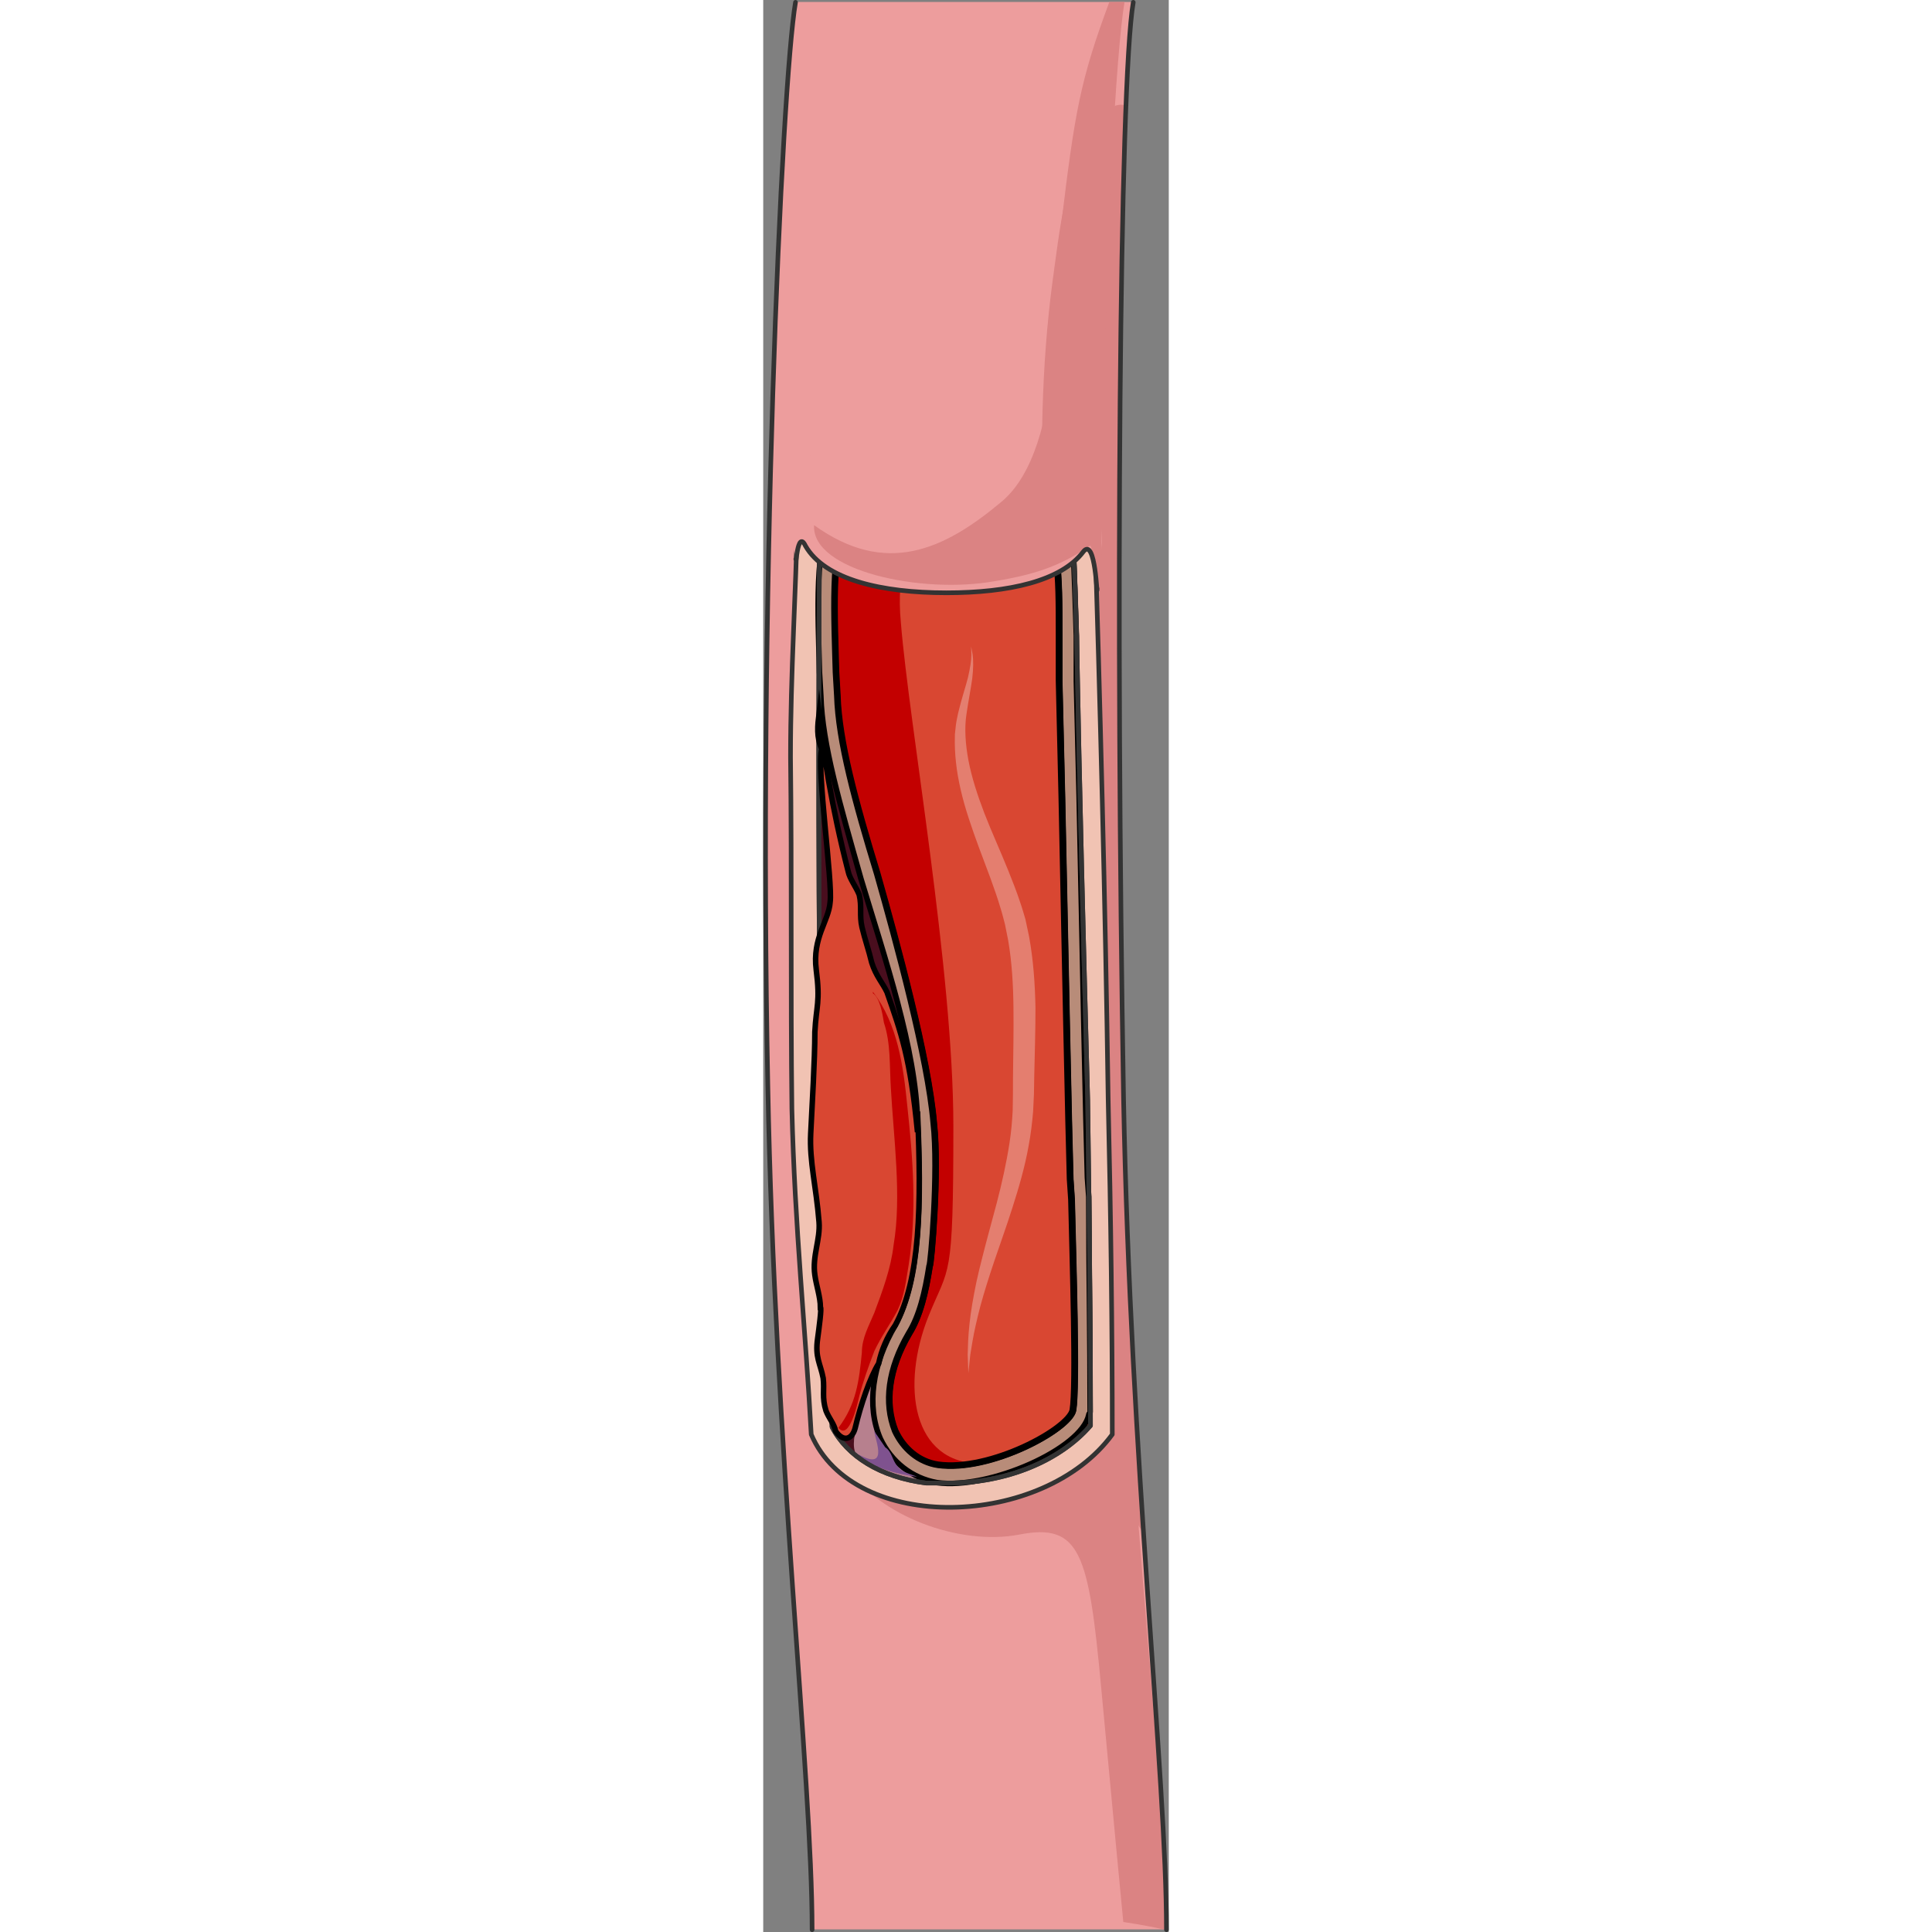 <?xml version="1.0" encoding="utf-8"?>
<!-- Created by: Science Figures, www.sciencefigures.org, Generator: Science Figures Editor -->
<!DOCTYPE svg PUBLIC "-//W3C//DTD SVG 1.1//EN" "http://www.w3.org/Graphics/SVG/1.1/DTD/svg11.dtd">
<svg version="1.1" id="Layer_1" xmlns="http://www.w3.org/2000/svg" xmlns:xlink="http://www.w3.org/1999/xlink" 
	 width="800px" height="800px" viewBox="0 0 55.894 266.277" enable-background="new 0 0 55.894 266.277"
	 xml:space="preserve">
<rect x="0" y="0" width="55.894" height="266.277" fill="#808080" stroke="none"/>
<g>
	<path fill-rule="evenodd" clip-rule="evenodd" fill="#ED9D9D" d="M6.691,265.914L6.691,265.914L6.691,265.914
		c0-20.919-5.151-66.411-6.104-116.371c-1.335-66.41,1.908-138.1,3.815-149.27c46.55,0,46.55,0,46.55,0
		c-1.908,11.17-2.48,84.892-1.336,151.099c0.954,49.959,5.914,93.623,5.914,114.542"/>
	<path fill-rule="evenodd" clip-rule="evenodd" fill="#DB8383" d="M49.648,151.354C48.688,98.765,48.88,41.506,49.84,14.5
		c-0.769-0.203-1.728,0-3.262,1.218c-4.604,3.858-5.947,17.869-6.716,23.147C38.33,50.44,38.137,62.623,38.712,74.4
		c0.768,11.167,3.453,21.929,4.412,33.299c1.151,12.995-1.727,25.99-1.15,39.188c0.767,12.59,0.767,25.381,1.918,37.767
		c0.768,9.341,3.262,19.087,8.633,26.803C51.183,193.588,50.031,173.08,49.648,151.354L49.648,151.354z"/>
	<path fill-rule="evenodd" clip-rule="evenodd" fill="#DB8383" d="M55.531,265.913c-0.381,0-0.381,0-0.381,0
		c-2.666-0.609-5.523-1.016-5.523-1.016s-1.333-13.808-3.047-32.286s-2.856-22.742-11.236-21.118
		c-8.38,1.625-19.426-2.64-23.616-9.138c11.808-1.624,11.808-1.624,11.808-1.624c26.472-15.229,26.472-15.229,26.472-15.229
		C52.102,220.631,55.531,249.872,55.531,265.913L55.531,265.913z"/>
	<path fill-rule="evenodd" clip-rule="evenodd" fill="#F1C3B3" d="M48.064,197.653c0-14.412-0.191-29.838-0.572-46.28
		c-0.381-26.997-1.142-55.616-1.902-80.38c-11.802-13.803-35.404-11.367-40.924,0c-0.19,10.555-0.952,21.719-0.952,33.289
		c0.19,15.833,0,32.681,0.19,48.514c0.381,16.035,1.903,30.649,2.665,44.858C12.469,211.456,38.546,210.645,48.064,197.653
		L48.064,197.653z"/>
	<path fill-rule="evenodd" clip-rule="evenodd" fill="#D94732" d="M7.729,71.967c2.095-3.654,6.856-6.294,12.569-6.903
		c1.143-0.203,2.476-0.406,3.81-0.406c6.096,0,13.332,2.031,18.475,7.715c0.19,2.234,0.571,15.229,0.571,15.229
		c0.381,20.913,0.952,42.64,1.523,63.959c0.19,14.214,0.381,28.833,0.381,44.873c-4.189,4.873-11.618,7.919-19.427,7.919
		c-0.952,0-2.095,0-3.238,0c-6.285-0.812-10.856-3.654-12.951-7.716c-0.762-16.243-1.143-30.862-1.523-44.67
		C7.539,127.195,7.539,98.769,7.729,71.967L7.729,71.967z"/>
	<path fill-rule="evenodd" clip-rule="evenodd" fill="#C30000" d="M22.395,204.353c-6.286-0.812-10.857-3.654-12.952-7.716
		c-0.762-16.243-1.143-30.862-1.523-44.67c-0.381-24.771-0.381-53.198-0.19-80c2.095-3.654,6.856-6.294,12.57-6.903
		c1.143-0.203,2.477-0.406,3.81-0.406c3.048,0,6.666,0.609,9.905,2.031c2.666,3.248,2.666,3.248,2.666,3.248
		c-10.857-2.842-19.047,1.828-17.714,15.838c1.143,14.213,7.238,47.918,7.238,69.442c0,21.726-0.571,19.086-3.428,26.192
		c-3.81,9.543-2.286,20.305,7.237,20.305c2.858,0,3.81,0.609,3.81,1.625c-2.477,0.608-5.333,1.015-8.19,1.015
		C24.68,204.353,23.538,204.353,22.395,204.353L22.395,204.353z"/>
	<path fill-rule="evenodd" clip-rule="evenodd" fill="#490E1E" d="M7.539,93.708c0.189,0,0.189,0,0.189,0
		c0.19,2.231,0.19,2.231,0.19,2.231c0.189,6.695,2.656,15.015,5.502,25.159c3.225,10.753,7.589,23.536,7.778,33.478
		c0,0.406,0,0.812,0,1.42c-1.328-12.579-3.604-14.608-6.261-23.333C9.625,114.809,7.539,100.2,7.539,93.708L7.539,93.708z"/>
	<path fill-rule="evenodd" clip-rule="evenodd" fill="#C30000" d="M10.543,197.659c0.574,0.205,1.339-0.41,1.913-0.41
		c0,0.41-0.191,2.05-0.382,2.254c-0.383,0.205-1.53-1.229-1.53-1.434"/>
	<path fill-rule="evenodd" clip-rule="evenodd" fill="#B7808E" d="M22.324,204.353c-4.172-0.61-7.774-2.035-10.05-4.272
		c0.189-3.257,2.085-9.565,3.603-12.211c-1.138,3.663-1.138,7.327,0.189,10.379c1.517,3.256,4.361,5.494,7.774,6.104
		c0.758,0,1.517,0,2.275,0l0,0c-0.189,0-0.379,0-0.569,0C24.599,204.353,23.461,204.353,22.324,204.353L22.324,204.353z"/>
	<path fill-rule="evenodd" clip-rule="evenodd" fill="#B88C79" stroke="#000000" stroke-width="0.759" stroke-miterlimit="10" d="
		M44.868,195c0-0.203,0.19-0.203,0.19-0.406c0-10.354-0.19-20.1-0.19-29.642c-0.19-2.64-0.19-2.64-0.19-2.64
		c-0.19-5.888-0.761-33.905-1.142-52.583c-0.381-15.837-0.381-15.837-0.381-15.837c0-2.03,0-2.03,0-2.03c0-1.421,0-2.843,0-4.263
		c0,0-0.19-6.294-0.381-10.964c-0.381-3.045-1.332-5.482-3.045-6.903c-0.381-0.203-0.571-0.406-0.951-0.609l0,0
		c-3.617-2.031-8.565-3.857-12.943-4.264c-0.381,0-0.761,0-1.142-0.203c-0.19,0-0.19,0-0.381,0h-0.19l0,0c-0.19,0-0.19,0-0.19,0
		c-0.381,0-0.761,0-1.142,0.203c-0.19,0-0.38,0-0.571,0c0,0,0,0-0.19,0c-4.377,0.203-9.516,1.827-12.372,5.887
		c-2.665,4.061-2.093,13.806-1.903,21.927c0.19,3.249,0.19,3.249,0.19,3.249c0.19,6.699,2.664,15.023,5.519,25.175
		c3.236,10.76,7.613,23.551,7.804,33.499c0.571,12.182,0.19,21.927-3.045,28.018c-3.235,5.481-3.997,11.167-2.094,15.633
		c1.523,3.249,4.378,5.482,7.804,6.092C31.165,205.354,43.917,199.67,44.868,195L44.868,195z M24.122,201.903
		c-2.665-0.406-4.758-2.233-5.9-4.67c-1.522-3.857-0.952-8.527,1.903-13.4c1.523-2.436,2.284-5.684,2.855-9.339
		c0.19,0,1.332-12.993,0.571-19.693c-0.761-8.934-5.139-24.972-7.803-34.312c-3.045-9.948-5.329-18.272-5.52-24.565
		c-0.19-3.249-0.19-3.249-0.19-3.249c-0.19-7.309-0.761-17.258,1.523-20.506c2.665-4.061,8.755-5.076,12.751-5.076
		c0.19,0,0.19,0,0.19,0c4.188,0.203,9.327,2.031,13.133,4.061c3.235,1.828,3.235,8.122,3.235,16.243c0,6.496,0,6.496,0,6.496
		c0.381,16.039,0.381,16.039,0.381,16.039c0.381,18.476,0.951,46.696,1.142,52.584c0.19,2.842,0.19,2.842,0.19,2.842
		c0.19,8.325,0.762,25.785,0.19,29.033C42.203,197.03,31.354,202.918,24.122,201.903L24.122,201.903z"/>
	<path fill-rule="evenodd" clip-rule="evenodd" fill="#7F528F" d="M15.295,197.249c0.19,1.42,2.095,5.676-2.475,3.041
		c2.285,2.027,5.332,2.838,8.378,3.243c-0.952-0.405-2.094-0.608-2.666-1.419c-0.762-0.811-0.762-2.027-1.714-2.635"/>
	<path fill-rule="evenodd" clip-rule="evenodd" fill="#792F3F" d="M10.816,68.755c-0.193,0.201-0.193,0.201-0.387,0.402
		s-0.387,0.403-0.774,0.605c-0.387,0.402-0.774,0.806-1.162,1.208c-0.193,0.202-0.387,0.403-0.58,0.806l-0.193,0.202
		c0,0.202,0,0.604,0,0.806c0,0.604,0,1.007,0,1.612c0,0.202,0,0.604,0,0.806c0.193,0,0.193,0.202,0.193,0.202
		c0-0.403,0-0.806,0.193-1.411c0.193-0.403,0.387-1.007,0.581-1.612c0.193-0.604,0.387-1.208,0.774-1.813
		c0-0.202,0.193-0.403,0.387-0.604c0.193,0,0.387-0.202,0.387-0.403"/>
	<path fill-rule="evenodd" clip-rule="evenodd" fill="#490E1E" d="M10.555,198.27c0.581,0.2,1.548-0.802,2.128-1.202
		c0,0.601-0.774,3.206,0.774,4.007c-0.58,0-2.709-2.404-3.096-3.005"/>
	<path fill-rule="evenodd" clip-rule="evenodd" fill="#490E1E" d="M7.721,108.916c-0.365,6.313,0,12.627,0,18.941
		c1.639-2.037,1.639-4.277,1.457-6.722c-0.183-1.223-0.364-3.666-0.364-4.889c-0.183-1.629,0-5.499-0.364-7.128"/>
	
		<path fill="none" stroke="#000000" stroke-width="0.911" stroke-linecap="round" stroke-linejoin="round" stroke-miterlimit="10" d="
		M24.07,201.881c-2.656-0.406-4.744-2.234-5.882-4.672c-1.518-3.858-0.949-8.53,1.897-13.404c1.519-2.437,2.277-5.687,2.847-9.343
		c0.19,0,1.328-12.998,0.569-19.699c-0.759-8.937-5.124-24.981-7.781-34.323c-3.036-9.952-5.313-18.279-5.503-24.575
		c-0.189-3.249-0.189-3.249-0.189-3.249c-0.19-7.312-0.759-17.263,1.518-20.513c2.656-4.062,8.729-5.077,12.714-5.077
		c0.19,0,0.19,0,0.19,0c4.176,0.203,9.299,2.031,13.094,4.062c3.227,1.828,3.227,8.124,3.227,16.248c0,6.499,0,6.499,0,6.499
		c0.379,16.044,0.379,16.044,0.379,16.044c0.38,18.481,0.949,46.712,1.14,52.602c0.189,2.844,0.189,2.844,0.189,2.844
		c0.189,8.326,0.759,25.793,0.189,29.043C42.098,197.006,31.282,202.896,24.07,201.881L24.07,201.881z"/>
	
		<path fill="none" stroke="#333333" stroke-width="0.637" stroke-linecap="round" stroke-linejoin="round" stroke-miterlimit="10" d="
		M48.109,197.698c0-14.412-0.19-29.838-0.571-46.279c-0.381-26.996-1.142-55.617-1.903-80.381
		c-11.802-13.803-35.403-11.367-40.924,0c-0.19,10.555-0.951,21.719-0.951,33.289c0.19,15.832,0,32.68,0.19,48.513
		c0.38,16.035,1.903,30.649,2.665,44.858C12.515,211.502,38.591,210.689,48.109,197.698L48.109,197.698z"/>
	
		<path fill="none" stroke="#333333" stroke-width="0.637" stroke-linecap="round" stroke-linejoin="round" stroke-miterlimit="10" d="
		M7.774,72.013c2.095-3.655,6.856-6.295,12.57-6.904c1.143-0.203,2.476-0.406,3.809-0.406c6.095,0,13.332,2.031,18.474,7.717
		c0.19,2.233,0.571,15.228,0.571,15.228c0.381,20.914,0.952,42.64,1.523,63.958c0.191,14.214,0.382,28.834,0.382,44.874
		c-4.19,4.873-11.618,7.919-19.427,7.919c-0.952,0-2.095,0-3.237,0c-6.285-0.813-10.856-3.654-12.951-7.716
		c-0.762-16.243-1.143-30.863-1.524-44.671C7.584,127.241,7.584,98.814,7.774,72.013L7.774,72.013z"/>
	
		<path fill="none" stroke="#333333" stroke-width="0.637" stroke-linecap="round" stroke-linejoin="round" stroke-miterlimit="10" d="
		M7.774,72.013c2.095-3.655,6.856-6.295,12.57-6.904c1.143-0.203,2.476-0.406,3.809-0.406c6.095,0,13.332,2.031,18.474,7.717
		c0.19,2.233,0.571,15.228,0.571,15.228c0.381,20.914,0.952,42.64,1.523,63.958c0.191,14.214,0.382,28.834,0.382,44.874
		c-4.19,4.873-11.618,7.919-19.427,7.919c-0.952,0-2.095,0-3.237,0c-6.285-0.813-10.856-3.654-12.951-7.716
		c-0.762-16.243-1.143-30.863-1.524-44.671C7.584,127.241,7.584,98.814,7.774,72.013L7.774,72.013z"/>
	<path fill-rule="evenodd" clip-rule="evenodd" fill="#F44D32" d="M12.662,196.857c0.764-3.249,2.103-7.108,3.25-8.937l0,0
		c0.382-1.828,1.146-3.655,2.293-5.28c3.44-6.297,3.631-16.451,3.058-29.45c0,0.406,0,0.813,0,1.421c0,0.406,0,0.813,0,1.422
		c-0.956-10.154-2.293-13.812-4.205-19.295c-0.573-1.219-1.529-2.234-2.103-4.062c-0.382-1.625-0.956-3.25-1.338-4.875
		c-0.382-1.624,0-2.844-0.382-4.468c-0.383-1.016-1.338-2.234-1.529-3.25c-2.293-8.937-3.44-16.452-4.014-21.732
		c-0.191,1.625-0.382,3.25,0.382,4.875c-0.765,2.438,1.529,18.481,1.146,21.122c-0.191,2.641-2.484,4.875-1.911,9.344
		c0.573,4.468,0,4.874-0.191,8.529c0,3.86-0.382,10.155-0.573,14.015c-0.191,3.859,0.765,7.313,1.147,12.187
		c0.191,2.438-0.956,4.672-0.574,7.312c0.191,1.423,0.765,3.047,0.765,4.469c0.191,0-0.191,2.843-0.382,4.266
		c-0.383,2.641,0.382,3.452,0.764,5.483c0.191,1.625-0.191,2.641,0.382,4.469c0.382,1.015,1.146,1.827,1.338,2.843
		C11.133,198.889,12.279,198.279,12.662,196.857L12.662,196.857z"/>
	<path fill-rule="evenodd" clip-rule="evenodd" fill="#D94732" stroke="#000000" stroke-width="0.759" stroke-miterlimit="10" d="
		M12.662,196.857c0.764-3.249,2.103-7.108,3.25-8.937l0,0c0.382-1.828,1.146-3.655,2.293-5.28c3.44-6.297,3.631-16.451,3.058-29.45
		c0,0.406,0,0.813,0,1.421c0,0.406,0,0.813,0,1.422c-0.956-10.154-2.293-13.812-4.205-19.295c-0.573-1.219-1.529-2.234-2.103-4.062
		c-0.382-1.625-0.956-3.25-1.338-4.875c-0.382-1.624,0-2.844-0.382-4.468c-0.383-1.016-1.338-2.234-1.529-3.25
		c-2.293-8.937-3.44-16.452-4.014-21.732c-0.191,1.625-0.382,3.25,0.382,4.875c-0.765,2.438,1.529,18.481,1.146,21.122
		c-0.191,2.641-2.484,4.875-1.911,9.344c0.573,4.468,0,4.874-0.191,8.529c0,3.86-0.382,10.155-0.573,14.015
		c-0.191,3.859,0.765,7.313,1.147,12.187c0.191,2.438-0.956,4.672-0.574,7.312c0.191,1.423,0.765,3.047,0.765,4.469
		c0.191,0-0.191,2.843-0.382,4.266c-0.383,2.641,0.382,3.452,0.764,5.483c0.191,1.625-0.191,2.641,0.382,4.469
		c0.382,1.015,1.146,1.827,1.338,2.843C11.133,198.889,12.279,198.279,12.662,196.857L12.662,196.857z"/>
	<path fill-rule="evenodd" clip-rule="evenodd" fill="#C30000" d="M15.114,136.69c3.422,4.467,4.183,10.151,4.753,15.837
		c0.761,7.106,1.331,14.415,0.19,21.725c-0.38,2.232-0.57,4.264-1.521,6.294c-0.951,1.827-2.281,3.654-3.232,5.685
		c-0.761,2.03-1.521,4.061-2.091,6.295c-0.19,0.812-1.331,6.09-2.852,4.263c2.471-3.249,2.852-6.497,3.232-10.354
		c0-2.03,0.951-3.655,1.711-5.481c1.141-3.046,2.281-6.091,2.662-9.34c1.141-6.7,0-14.821-0.38-21.725
		c-0.19-3.046,0-6.091-0.951-8.934c-0.19-1.218-0.57-3.451-1.521-4.061"/>
	<path fill-rule="evenodd" clip-rule="evenodd" fill="#ED9D9D" d="M4.474,77.007c0,1.617,0.19-4.247,1.332-1.82
		c2.663,4.65,10.46,6.471,19.399,6.471c8.559,0,15.786-1.618,18.83-5.661c1.711-2.225,1.902,6.875,1.902,5.054
		c0.76-6.268,0.76-6.268,0.76-6.268c-0.951-15.772-0.951-15.772-0.951-15.772C7.517,61.64,7.517,61.64,7.517,61.64
		c-3.804,4.246-3.804,4.246-3.804,4.246c0.19,8.493,0.19,8.493,0.19,8.493"/>
	<path fill-rule="evenodd" clip-rule="evenodd" fill="#DB8383" d="M46.56,82.331c-0.189,0.813-1.14-7.312-1.521-7.109
		c-3.613,2.438-6.846,3.859-13.121,4.875c-10.079,1.828-25.291-1.422-24.91-7.718c9.888,7.108,17.875,3.453,25.861-3.25
		c8.938-7.516,7.226-30.67,8.177-37.982c1.901-15.843,2.662-20.108,6.655-30.874c2.092,0,2.092,0,2.092,0
		c-1.141,6.906-2.662,31.482-3.042,70.074C46.371,70.55,46.942,81.112,46.56,82.331L46.56,82.331z"/>
	
		<path fill="none" stroke="#333333" stroke-width="0.637" stroke-linecap="round" stroke-linejoin="round" stroke-miterlimit="10" d="
		M4.488,77.053c0,1.618,0.19-4.245,1.333-1.819c2.667,4.65,10.477,6.47,19.43,6.47c8.572,0,15.812-1.618,18.858-5.661
		c1.715-2.223,1.905,6.874,1.905,5.054"/>
	
		<path fill="none" stroke="#333333" stroke-width="0.637" stroke-linecap="round" stroke-linejoin="round" stroke-miterlimit="10" d="
		M50.998,0.319c-1.907,11.169-2.479,84.891-1.336,151.098c0.954,49.96,5.914,93.624,5.914,114.542"/>
	
		<path fill="none" stroke="#333333" stroke-width="0.637" stroke-linecap="round" stroke-linejoin="round" stroke-miterlimit="10" d="
		M6.737,265.959L6.737,265.959L6.737,265.959c0-20.918-5.151-66.41-6.105-116.37C-0.703,83.179,2.54,11.488,4.448,0.319"/>
	<path opacity="0.3" fill="#FFFFFF" d="M28.273,189.256c0,0-0.015-0.401-0.043-1.153c-0.014-0.377-0.03-0.841-0.052-1.387
		c0.019-0.549,0.039-1.18,0.063-1.888c0.072-1.416,0.235-3.13,0.563-5.078c0.155-0.976,0.369-2.002,0.584-3.088
		c0.241-1.078,0.506-2.212,0.811-3.381c0.587-2.346,1.292-4.859,1.991-7.5c0.689-2.646,1.323-5.438,1.765-8.326
		c0.223-1.445,0.352-2.92,0.428-4.409c0.012-0.749,0.023-1.504,0.034-2.262c0.002-0.782,0.005-1.567,0.007-2.356
		c0.03-3.178,0.106-6.377,0.064-9.534c-0.031-3.154-0.216-6.28-0.725-9.275c-0.148-0.743-0.296-1.482-0.443-2.219
		c-0.179-0.659-0.381-1.512-0.598-2.181c-0.408-1.408-0.928-2.849-1.428-4.237c-1.041-2.787-2.102-5.51-2.964-8.177
		c-0.874-2.66-1.502-5.279-1.768-7.746c-0.133-1.232-0.185-2.424-0.15-3.554l0.002-0.211l0.001-0.053l0.003-0.067l0.002-0.025
		l0.011-0.101l0.044-0.401c0.03-0.266,0.059-0.527,0.087-0.785c0.062-0.52,0.202-1.056,0.295-1.553
		c0.461-1.959,1.01-3.55,1.355-4.901c0.314-1.346,0.479-2.429,0.473-3.174c-0.021-0.75-0.033-1.15-0.033-1.15
		s0.072,0.396,0.208,1.141c0.104,0.751,0.116,1.881-0.054,3.296c-0.188,1.401-0.537,3.102-0.804,4.98
		c-0.28,1.834-0.146,4.026,0.282,6.305c0.436,2.292,1.213,4.712,2.18,7.242c0.974,2.528,2.188,5.155,3.32,7.97
		c0.565,1.42,1.135,2.837,1.641,4.384c0.281,0.795,0.455,1.454,0.711,2.297c0.169,0.795,0.338,1.594,0.508,2.396
		c0.584,3.221,0.814,6.511,0.877,9.765c0.006,3.253-0.107,6.462-0.172,9.594c-0.014,0.789-0.025,1.574-0.039,2.356
		c-0.039,0.804-0.077,1.604-0.115,2.4c-0.134,1.595-0.326,3.162-0.611,4.68c-0.54,3.04-1.385,5.879-2.228,8.522
		c-0.837,2.649-1.734,5.093-2.495,7.361c-0.768,2.269-1.421,4.352-1.929,6.222c-0.489,1.872-0.864,3.525-1.095,4.896
		c-0.112,0.688-0.213,1.303-0.3,1.838c-0.058,0.543-0.105,1.005-0.145,1.379C28.315,188.856,28.273,189.256,28.273,189.256z"/>
</g>
</svg>